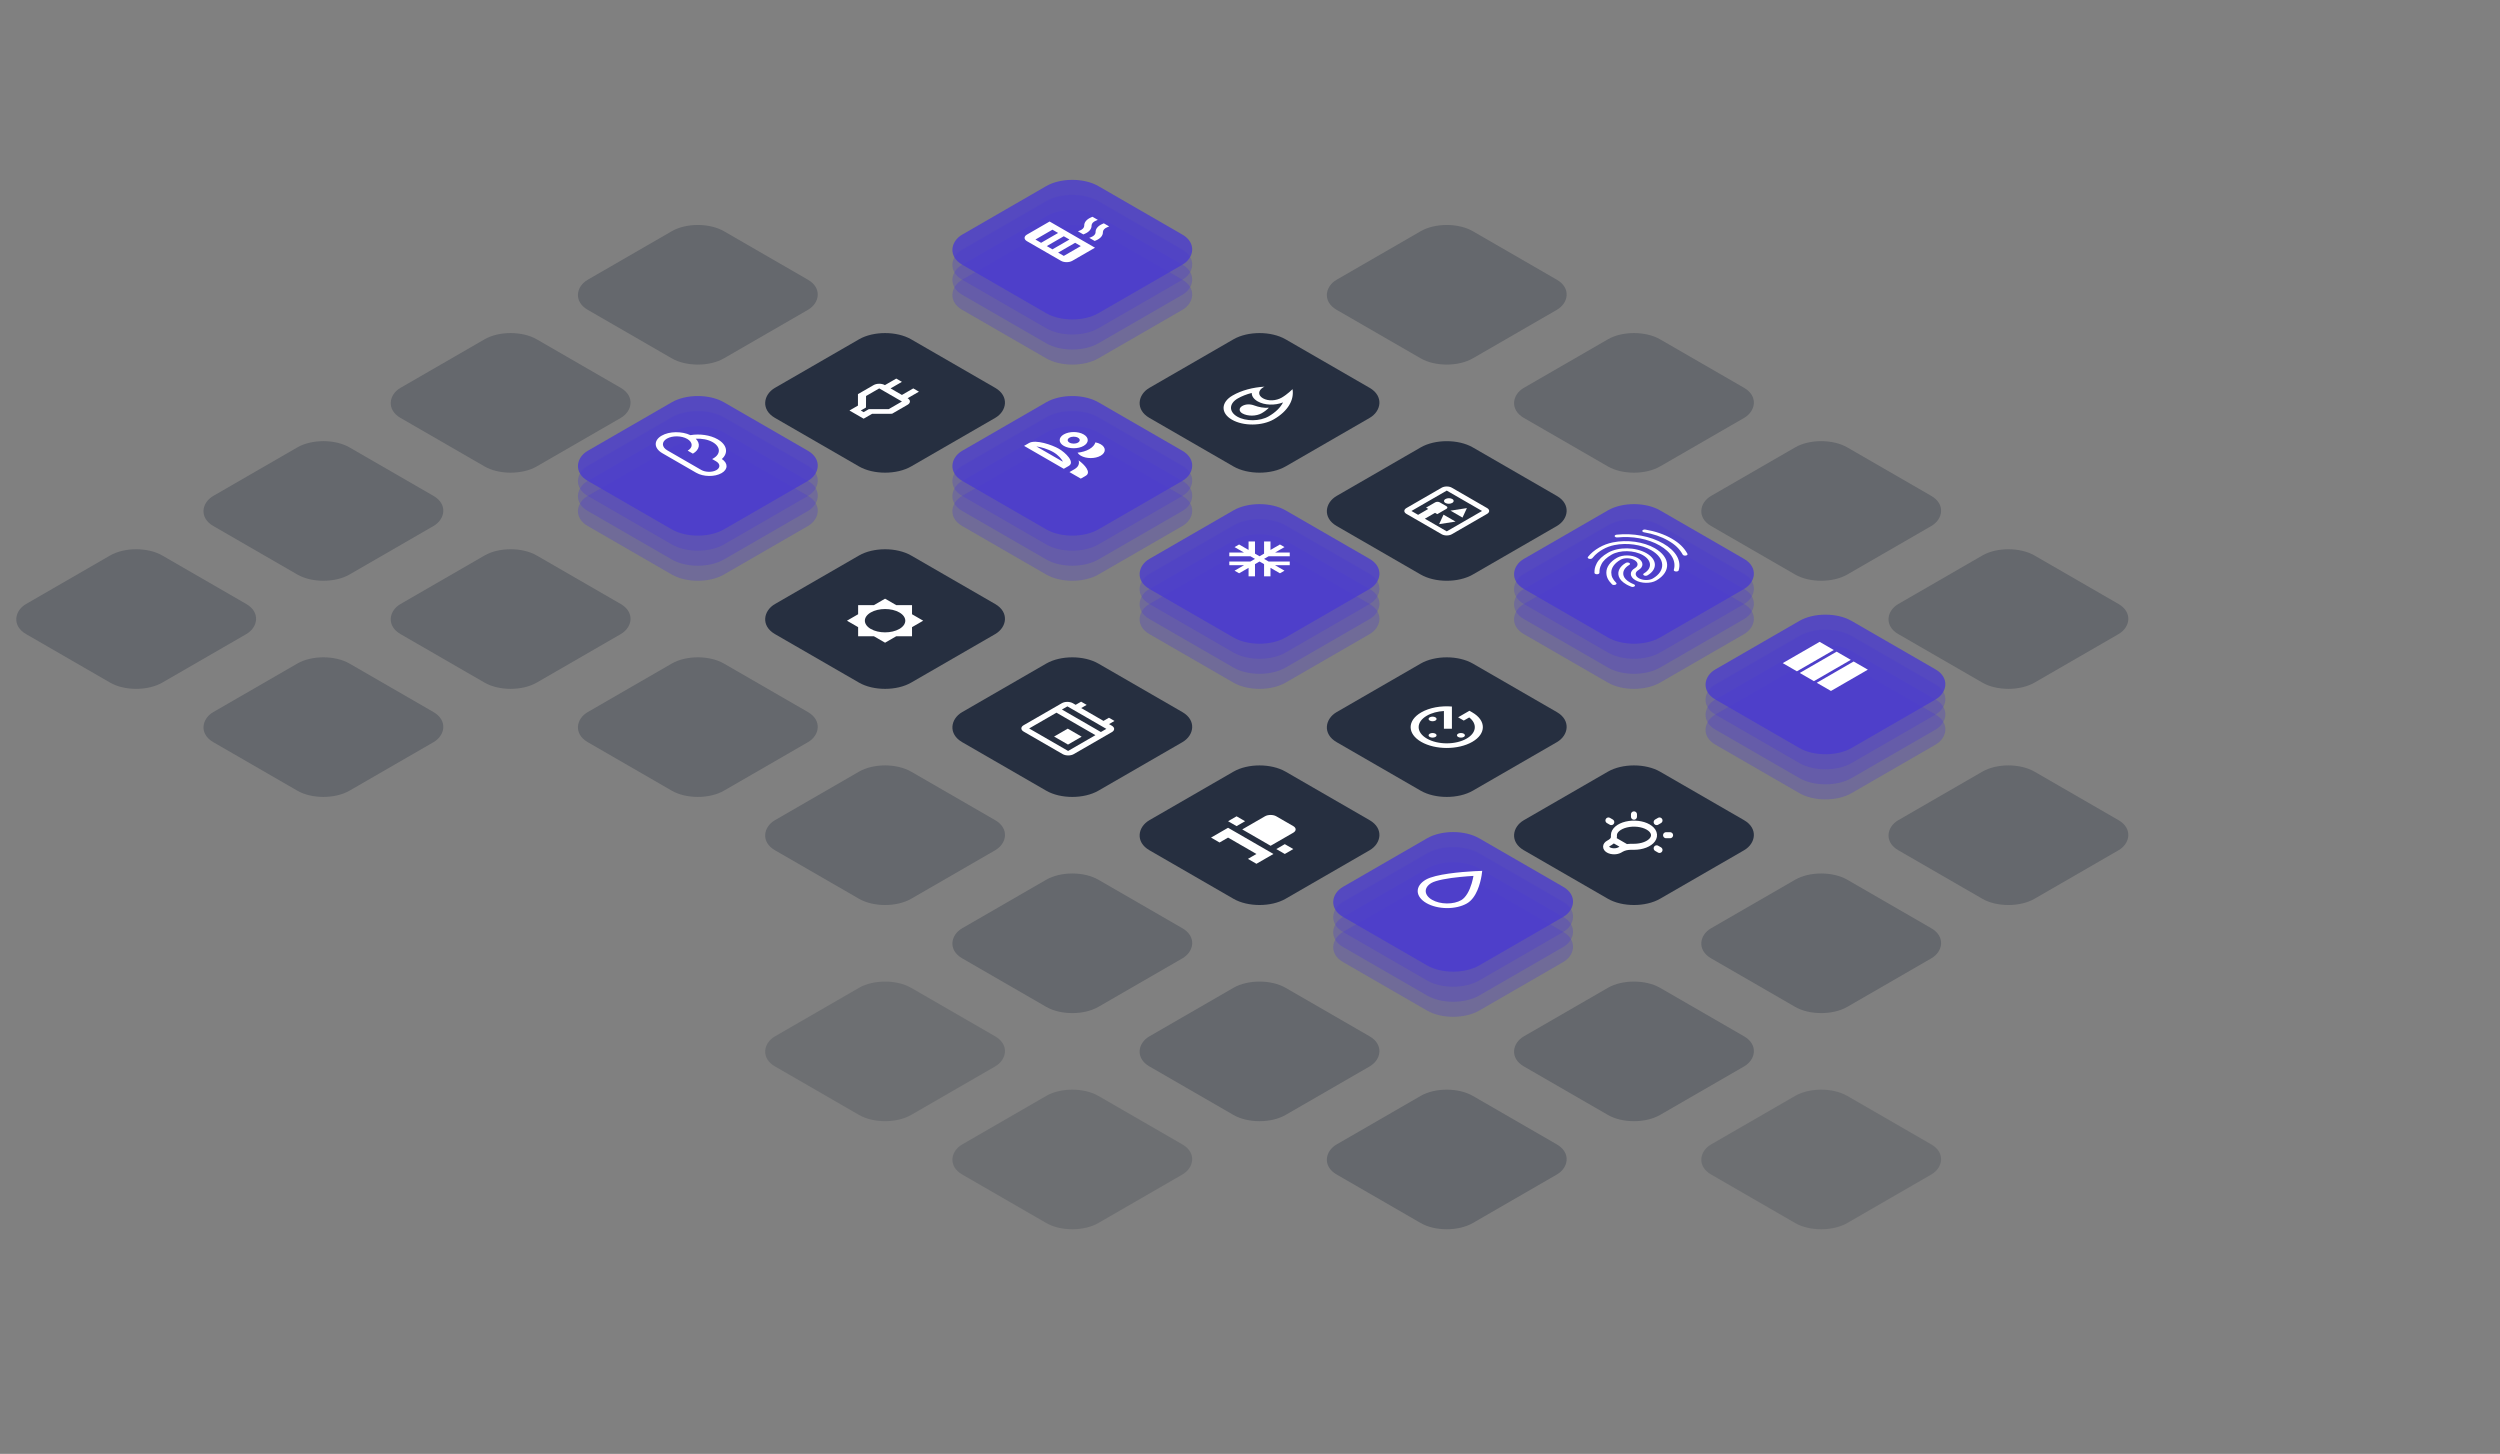 <svg width="1312" height="763" viewBox="0 0 1312 763" fill="none" xmlns="http://www.w3.org/2000/svg">
<rect x="0" y="0" width="1312" height="763" fill="#808080" stroke="none"/>
<rect opacity="0.3" width="82.511" height="82.511" rx="15.79" transform="matrix(0.866 0.5 -0.866 0.5 759.255 113.446)" fill="#262F40"/>
<rect opacity="0.3" width="82.511" height="82.511" rx="15.79" transform="matrix(0.866 0.5 -0.866 0.5 366.232 340.339)" fill="#262F40"/>
<rect opacity="0.3" width="82.511" height="82.511" rx="15.79" transform="matrix(0.866 0.5 -0.866 0.5 955.766 226.895)" fill="#262F40"/>
<rect opacity="0.3" width="82.511" height="82.511" rx="15.79" transform="matrix(0.866 0.5 -0.866 0.5 562.744 453.788)" fill="#262F40"/>
<rect opacity="0.2" width="82.511" height="82.511" rx="15.79" transform="matrix(0.866 0.5 -0.866 0.5 464.488 510.51)" fill="#262F40"/>
<rect opacity="0.3" width="82.511" height="82.511" rx="15.79" transform="matrix(0.866 0.5 -0.866 0.5 1054.02 397.067)" fill="#262F40"/>
<rect opacity="0.3" width="82.511" height="82.511" rx="15.79" transform="matrix(0.866 0.5 -0.866 0.5 955.766 453.788)" fill="#262F40"/>
<rect opacity="0.3" width="82.511" height="82.511" rx="15.79" transform="matrix(0.866 0.5 -0.866 0.5 366.232 113.446)" fill="#262F40"/>
<rect opacity="0.3" width="82.511" height="82.511" rx="15.79" transform="matrix(0.866 0.5 -0.866 0.5 857.51 510.51)" fill="#262F40"/>
<rect opacity="0.2" width="82.511" height="82.511" rx="15.79" transform="matrix(0.866 0.5 -0.866 0.5 955.766 567.231)" fill="#262F40"/>
<rect opacity="0.3" width="82.511" height="82.511" rx="15.79" transform="matrix(0.866 0.5 -0.866 0.5 267.979 170.174)" fill="#262F40"/>
<rect opacity="0.3" width="82.511" height="82.511" rx="15.79" transform="matrix(0.866 0.5 -0.866 0.5 267.979 283.623)" fill="#262F40"/>
<rect opacity="0.3" width="82.511" height="82.511" rx="15.79" transform="matrix(0.866 0.5 -0.866 0.5 169.722 340.339)" fill="#262F40"/>
<rect opacity="0.3" width="82.511" height="82.511" rx="15.79" transform="matrix(0.866 0.5 -0.866 0.5 857.51 170.174)" fill="#262F40"/>
<rect opacity="0.3" width="82.511" height="82.511" rx="15.79" transform="matrix(0.866 0.5 -0.866 0.5 464.488 397.066)" fill="#262F40"/>
<rect opacity="0.3" width="82.511" height="82.511" rx="15.79" transform="matrix(0.866 0.5 -0.866 0.5 1054.02 283.623)" fill="#262F40"/>
<rect opacity="0.3" width="82.511" height="82.511" rx="15.79" transform="matrix(0.866 0.5 -0.866 0.5 661 510.51)" fill="#262F40"/>
<rect opacity="0.2" width="82.511" height="82.511" rx="15.79" transform="matrix(0.866 0.5 -0.866 0.5 562.744 567.231)" fill="#262F40"/>
<rect opacity="0.3" width="82.511" height="82.511" rx="15.79" transform="matrix(0.866 0.5 -0.866 0.5 759.255 567.231)" fill="#262F40"/>
<rect opacity="0.3" width="82.511" height="82.511" rx="15.79" transform="matrix(0.866 0.5 -0.866 0.5 169.722 226.895)" fill="#262F40"/>
<rect opacity="0.3" width="82.511" height="82.511" rx="15.79" transform="matrix(0.866 0.5 -0.866 0.5 71.466 283.623)" fill="#262F40"/>
<rect width="82.511" height="82.511" rx="15.79" transform="matrix(0.866 0.5 -0.866 0.5 660.999 397.067)" fill="#262F40"/>
<g clip-path="url(#clip0)">
<path d="M640.022 436.991L635.555 439.569L640.022 442.148L644.488 439.569L659.375 448.164L654.909 450.742L659.375 453.32L668.307 448.164L644.488 434.413L640.022 436.991ZM674.262 443.007L678.728 445.585L674.262 448.164L669.796 445.585L674.262 443.007ZM648.954 428.397L653.42 430.975L648.954 433.553L644.488 430.975L648.954 428.397ZM666.819 443.867L651.931 435.272L663.841 428.397C665.479 427.451 668.158 427.451 669.796 428.397L678.728 433.553C680.366 434.499 680.366 436.046 678.728 436.991L666.819 443.867Z" fill="white"/>
</g>
<rect width="82.511" height="82.511" rx="15.79" transform="matrix(0.866 0.5 -0.866 0.5 562.743 340.345)" fill="#262F40"/>
<path fill-rule="evenodd" clip-rule="evenodd" d="M583.486 380.853L582.026 380.01L584.894 378.354L581.973 376.668L579.105 378.324L567.422 371.579L570.29 369.924L567.369 368.237L564.502 369.893L563.041 369.05C561.42 368.114 558.845 368.117 557.268 369.028L537.18 380.608C535.602 381.518 535.612 383.013 537.233 383.949L557.678 395.752C559.284 396.679 561.889 396.693 563.466 395.783L583.54 384.194C585.117 383.284 585.093 381.78 583.486 380.853ZM577.748 384.163L557.303 372.36L560.17 370.704L580.615 382.507L577.748 384.163ZM540.096 382.293L560.541 394.096L574.879 385.819L554.434 374.016L540.096 382.293Z" fill="white"/>
<path d="M560.354 382.399L567.656 386.614L560.487 390.753L553.185 386.538L560.354 382.399Z" fill="white"/>
<rect width="82.511" height="82.511" rx="15.79" transform="matrix(0.866 0.5 -0.866 0.5 464.487 283.63)" fill="#262F40"/>
<g clip-path="url(#clip1)">
<path d="M470.352 333.906L478.63 333.906L478.63 329.128L484.495 325.742L478.63 322.356L478.63 317.577L470.352 317.577L464.487 314.191L458.623 317.577L450.344 317.577L450.344 322.356L444.48 325.742L450.344 329.128L450.344 333.906L458.623 333.906L464.487 337.292L470.352 333.906ZM456.984 330.073C452.845 327.684 452.845 323.8 456.984 321.41C461.124 319.021 467.851 319.021 471.99 321.41C476.129 323.8 476.129 327.684 471.99 330.073C467.851 332.463 461.124 332.463 456.984 330.073Z" fill="white"/>
</g>
<rect width="82.511" height="82.511" rx="15.79" transform="matrix(0.866 0.5 -0.866 0.5 857.509 397.067)" fill="#262F40"/>
<g clip-path="url(#clip2)">
<path d="M846.587 440.608L853.543 444.624L846.587 440.608ZM870.908 430.584L869.419 431.444L870.908 430.584ZM876.458 438.319L874.353 438.319L876.458 438.319ZM870.908 446.054L869.419 445.195L870.908 446.054ZM845.6 431.444L844.111 430.584L845.6 431.444ZM857.509 428.596V427.38V428.596ZM846.981 438.319C846.981 437.118 847.599 435.943 848.756 434.943C849.913 433.944 851.557 433.165 853.48 432.705C855.404 432.246 857.52 432.125 859.562 432.36C861.604 432.594 863.479 433.173 864.951 434.023C866.424 434.873 867.426 435.956 867.832 437.134C868.239 438.313 868.03 439.535 867.234 440.645C866.437 441.756 865.088 442.705 863.357 443.373C861.626 444.041 859.591 444.397 857.509 444.397L855.879 444.396C854.946 444.397 854.022 444.503 853.161 444.709C852.299 444.915 851.516 445.217 850.856 445.598L850.066 446.054C849.276 446.51 848.205 446.766 847.088 446.766C845.971 446.766 844.9 446.51 844.111 446.054C843.321 445.598 842.877 444.98 842.877 444.335C842.877 443.691 843.321 443.072 844.111 442.617L844.901 442.16C846.234 441.391 846.983 440.347 846.983 439.26L846.981 438.319Z" stroke="white" stroke-width="3.158" stroke-linecap="round" stroke-linejoin="round"/>
</g>
<rect width="82.511" height="82.511" rx="15.79" transform="matrix(0.866 0.5 -0.866 0.5 759.255 340.345)" fill="#262F40"/>
<g clip-path="url(#clip3)">
<path d="M750.323 385.036C749.504 385.508 749.504 386.282 750.323 386.754C751.141 387.227 752.481 387.227 753.3 386.754C754.119 386.282 754.119 385.508 753.3 385.036C752.481 384.563 751.141 384.563 750.323 385.036ZM771.165 373.003L765.21 376.441L768.187 378.16L771.046 376.51C775.363 379.845 774.931 384.58 769.676 387.614C763.915 390.94 754.595 390.94 748.834 387.614C743.072 384.288 743.072 378.908 748.834 375.582C751.335 374.138 754.506 373.321 757.766 373.141L757.766 382.457L761.964 382.457L761.964 370.769L761.935 370.786C756.233 370.313 750.248 371.328 745.856 373.863C738.457 378.134 738.443 385.053 745.856 389.333C753.255 393.604 765.254 393.604 772.653 389.333C780.052 385.061 780.052 378.134 772.653 373.863L771.165 373.003ZM768.187 386.754C769.006 386.282 769.006 385.508 768.187 385.036C767.368 384.563 766.029 384.563 765.21 385.036C764.391 385.508 764.391 386.282 765.21 386.754C766.029 387.227 767.368 387.227 768.187 386.754ZM750.323 376.441C749.504 376.914 749.504 377.687 750.323 378.16C751.141 378.633 752.481 378.633 753.3 378.16C754.119 377.687 754.119 376.914 753.3 376.441C752.481 375.969 751.141 375.969 750.323 376.441Z" fill="white"/>
</g>
<rect width="82.511" height="82.511" rx="15.79" transform="matrix(0.866 0.5 -0.866 0.5 464.487 170.174)" fill="#262F40"/>
<g clip-path="url(#clip4)">
<path fill-rule="evenodd" clip-rule="evenodd" d="M479.284 203.831L482.261 205.55L476.306 208.988C477.944 209.933 477.944 211.48 476.306 212.426L468.133 217.144L457.697 217.153L453.231 219.731L445.788 215.434L450.254 212.855L450.254 206.839L458.471 202.095C460.094 201.158 462.774 201.158 464.382 202.104L464.397 202.112L470.351 198.675L473.329 200.394L467.374 203.831L473.329 207.269L479.284 203.831ZM466.393 214.714L473.33 210.709L461.42 203.833L454.498 207.83L454.468 213.863L451.744 215.436L453.232 216.295L455.957 214.722L466.393 214.714Z" fill="white"/>
</g>
<rect width="82.511" height="82.511" rx="15.79" transform="matrix(0.866 0.5 -0.866 0.5 759.255 226.902)" fill="#262F40"/>
<g clip-path="url(#clip5)">
<path fill-rule="evenodd" clip-rule="evenodd" d="M780.428 266.629L761.901 255.933C760.446 255.093 758.064 255.093 756.608 255.933L738.082 266.629C736.626 267.469 736.626 268.844 738.082 269.684L756.608 280.38C758.064 281.22 760.446 281.22 761.901 280.38L780.428 269.684C781.883 268.844 781.883 267.469 780.428 266.629ZM744.222 270.177L740.729 268.16L759.255 257.465L777.781 268.16L759.255 278.855L747.765 272.222L753.111 269.136L754.291 269.818L759.096 267.044C759.757 266.663 759.766 266.044 759.116 265.669L755.574 263.624C754.924 263.249 753.852 263.254 753.192 263.635L748.387 266.409L749.568 267.091L744.222 270.177ZM762.15 261.874C761.172 261.309 759.572 261.317 758.577 261.891C757.582 262.466 757.568 263.389 758.547 263.954C759.525 264.519 761.125 264.511 762.12 263.936C763.115 263.362 763.129 262.438 762.15 261.874Z" fill="white"/>
<path d="M769.83 266.651L767.518 271.632L761.202 267.986L769.83 266.651Z" fill="white"/>
<path d="M755.244 275.073L757.556 270.092L763.873 273.738L755.244 275.073Z" fill="white"/>
</g>
<rect width="82.511" height="82.511" rx="15.79" transform="matrix(0.866 0.5 -0.866 0.5 660.999 170.174)" fill="#262F40"/>
<g clip-path="url(#clip6)">
<path fill-rule="evenodd" clip-rule="evenodd" d="M678.321 204.236C678.321 204.236 675.624 206.95 672.623 208.683C669.747 210.343 665.589 210.634 662.801 209.024C659.999 207.407 660.219 204.842 663.095 203.182L663.638 202.916C657.554 203.271 651.575 204.832 646.857 207.556C640.687 211.118 640.535 216.8 646.517 220.253C652.499 223.707 662.341 223.619 668.511 220.057C676.035 215.713 679.244 209.814 678.321 204.236ZM658.275 212.796C656.044 211.96 653.719 212.036 651.974 213.043C650.104 214.123 650.099 215.861 651.966 216.939C654.741 218.54 659.305 218.5 662.166 216.848C663.66 215.985 664.922 215.022 665.899 213.974C663.336 214.219 660.52 213.641 658.275 212.796ZM649.565 209.117C644.944 211.784 644.83 216.054 649.31 218.64C653.789 221.226 661.185 221.16 665.805 218.492C669.379 216.429 671.933 213.923 673.34 211.189C668.993 212.871 663.61 212.712 660.01 210.634C657.899 209.415 656.869 207.822 656.912 206.219C654.214 206.901 651.7 207.884 649.565 209.117Z" fill="white"/>
</g>
<rect opacity="0.3" width="82.511" height="82.511" rx="15.79" transform="matrix(0.866 0.5 -0.866 0.5 762.604 455.731)" fill="#4A3BCF"/>
<rect opacity="0.3" width="82.511" height="82.511" rx="15.79" transform="matrix(0.866 0.5 -0.866 0.5 762.604 447.836)" fill="#4A3BCF"/>
<rect opacity="0.3" width="82.511" height="82.511" rx="15.79" transform="matrix(0.866 0.5 -0.866 0.5 762.604 439.941)" fill="#4A3BCF"/>
<rect opacity="0.8" width="82.511" height="82.511" rx="15.79" transform="matrix(0.866 0.5 -0.866 0.5 762.604 432.046)" fill="#4A3BCF"/>
<g clip-path="url(#clip7)">
<path fill-rule="evenodd" clip-rule="evenodd" d="M748.22 467.72C748.26 469.382 749.446 471.003 751.545 472.215C753.645 473.427 756.453 474.112 759.332 474.135C762.206 474.158 764.911 473.523 766.877 472.388C767.954 471.766 769.073 470.607 770.081 468.935C771.056 467.315 771.791 465.447 772.334 463.636C772.768 462.183 773.069 460.803 773.272 459.672C771.313 459.79 768.923 459.963 766.407 460.214C763.269 460.527 760.033 460.951 757.227 461.515C754.33 462.096 752.322 462.742 751.246 463.364C749.28 464.499 748.179 466.061 748.22 467.72ZM773.629 457.208C766.74 457.594 753.365 458.703 748.268 461.645C745.485 463.252 743.953 465.449 744.009 467.754C744.065 470.058 745.705 472.282 748.568 473.934C751.43 475.587 755.281 476.533 759.273 476.566C763.265 476.598 767.072 475.714 769.855 474.107C774.951 471.165 776.872 463.443 777.54 459.466C777.789 457.984 777.864 457.022 777.864 457.022C777.864 457.022 776.197 457.065 773.629 457.208Z" fill="white"/>
</g>
<rect opacity="0.3" width="82.511" height="82.511" rx="15.79" transform="matrix(0.866 0.5 -0.866 0.5 366.232 226.902)" fill="#4A3BCF"/>
<rect opacity="0.3" width="82.511" height="82.511" rx="15.79" transform="matrix(0.866 0.5 -0.866 0.5 366.232 219.007)" fill="#4A3BCF"/>
<rect opacity="0.3" width="82.511" height="82.511" rx="15.79" transform="matrix(0.866 0.5 -0.866 0.5 366.232 211.112)" fill="#4A3BCF"/>
<rect opacity="0.8" width="82.511" height="82.511" rx="15.79" transform="matrix(0.866 0.5 -0.866 0.5 366.232 203.216)" fill="#4A3BCF"/>
<g clip-path="url(#clip8)">
<path d="M378.817 240.891C382.383 237.76 381.622 233.426 376.654 230.558C372.71 228.281 367.162 227.545 362.33 228.365C357.806 226.234 351.29 226.293 347.252 228.624C342.94 231.113 343.107 235.256 347.624 237.863L365.365 248.105C369.131 250.279 375.106 250.359 378.701 248.284C382.14 246.299 382.13 243.074 378.817 240.891ZM367.97 246.601L350.229 236.359C347.214 234.618 347.103 231.862 349.981 230.2C352.86 228.538 357.635 228.602 360.651 230.343C363.666 232.084 363.777 234.84 360.899 236.502L363.628 238.078C367.223 236.002 367.707 232.792 365.153 230.265C368.276 230.053 371.593 230.644 374.049 232.062C378.184 234.449 378.337 238.252 374.39 240.531L373.739 240.907L375.786 242.089C378.038 243.389 378.121 245.467 375.972 246.708C373.823 247.949 370.222 247.901 367.97 246.601Z" fill="white"/>
</g>
<rect opacity="0.3" width="82.511" height="82.511" rx="15.79" transform="matrix(0.866 0.5 -0.866 0.5 661 283.63)" fill="#4A3BCF"/>
<rect opacity="0.3" width="82.511" height="82.511" rx="15.79" transform="matrix(0.866 0.5 -0.866 0.5 661 275.734)" fill="#4A3BCF"/>
<rect opacity="0.3" width="82.511" height="82.511" rx="15.79" transform="matrix(0.866 0.5 -0.866 0.5 661 267.839)" fill="#4A3BCF"/>
<rect opacity="0.8" width="82.511" height="82.511" rx="15.79" transform="matrix(0.866 0.5 -0.866 0.5 661 259.944)" fill="#4A3BCF"/>
<path d="M674.101 299.492L669.134 296.625L676.852 296.625L676.864 294.679H665.764L663.382 293.304L665.764 291.929L676.864 291.929L676.852 289.983L669.134 289.983L674.101 287.116L671.719 285.741L666.752 288.608L666.752 284.152L663.382 284.145L663.382 290.553L661 291.929L658.618 290.553L658.618 284.145L655.248 284.152L655.248 288.608L650.281 285.741L647.899 287.116L652.866 289.983L645.148 289.983L645.136 291.929L656.236 291.929L658.618 293.304L656.236 294.679H645.136L645.148 296.625L652.866 296.625L647.899 299.492L650.281 300.867L655.248 298L655.248 302.455L658.618 302.462V296.054L661 294.679L663.382 296.054V302.462L666.752 302.455L666.752 298L671.719 300.867L674.101 299.492Z" fill="white"/>
<rect opacity="0.3" width="82.511" height="82.511" rx="15.79" transform="matrix(0.866 0.5 -0.866 0.5 562.744 226.902)" fill="#4A3BCF"/>
<rect opacity="0.3" width="82.511" height="82.511" rx="15.79" transform="matrix(0.866 0.5 -0.866 0.5 562.744 219.007)" fill="#4A3BCF"/>
<rect opacity="0.3" width="82.511" height="82.511" rx="15.79" transform="matrix(0.866 0.5 -0.866 0.5 562.744 211.112)" fill="#4A3BCF"/>
<rect opacity="0.8" width="82.511" height="82.511" rx="15.79" transform="matrix(0.866 0.5 -0.866 0.5 562.744 203.216)" fill="#4A3BCF"/>
<path fill-rule="evenodd" clip-rule="evenodd" d="M577.631 239.152C574.757 240.811 570.083 240.811 567.21 239.152C566.406 238.688 565.855 238.147 565.498 237.562C567.76 237.339 569.934 236.72 571.676 235.714C573.418 234.709 574.489 233.454 574.877 232.148C575.889 232.354 576.827 232.672 577.631 233.136C580.504 234.795 580.504 237.494 577.631 239.152ZM558.277 233.996C561.15 235.654 565.825 235.654 568.698 233.996C571.572 232.337 571.572 229.638 568.698 227.98C565.825 226.321 561.15 226.321 558.277 227.98C555.404 229.638 555.404 232.337 558.277 233.996ZM540.041 232.492C543.509 230.489 552.189 233.489 555.672 235.5C559.156 237.511 564.351 242.521 560.883 244.524L558.277 246.028L537.435 233.996L540.041 232.492ZM552.694 237.218C550.03 235.68 546.01 234.511 543.896 234.288L557.771 242.298C557.384 241.077 555.359 238.757 552.694 237.218ZM565.721 232.277C566.957 231.563 566.957 230.412 565.721 229.698C564.485 228.985 562.49 228.985 561.255 229.698C560.019 230.412 560.019 231.563 561.255 232.277C562.49 232.99 564.485 232.99 565.721 232.277ZM566.063 241.602C566.539 243.321 566.063 244.971 563.86 246.243L561.254 247.747L567.209 251.184L569.815 249.68C572.822 247.944 569.323 243.948 566.063 241.602Z" fill="white"/>
<rect opacity="0.3" width="82.511" height="82.511" rx="15.79" transform="matrix(0.866 0.5 -0.866 0.5 957.999 341.634)" fill="#4A3BCF"/>
<rect opacity="0.3" width="82.511" height="82.511" rx="15.79" transform="matrix(0.866 0.5 -0.866 0.5 957.999 333.739)" fill="#4A3BCF"/>
<rect opacity="0.3" width="82.511" height="82.511" rx="15.79" transform="matrix(0.866 0.5 -0.866 0.5 957.999 325.844)" fill="#4A3BCF"/>
<rect opacity="0.8" width="82.511" height="82.511" rx="15.79" transform="matrix(0.866 0.5 -0.866 0.5 957.999 317.949)" fill="#4A3BCF"/>
<g clip-path="url(#clip9)">
<path d="M944.509 353.165L951.952 357.462L971.306 346.289L963.862 341.992L944.509 353.165ZM935.576 348.008L943.02 352.305L962.373 341.133L954.93 336.835L935.576 348.008ZM972.794 347.149L953.441 358.321L960.885 362.619L980.238 351.446L972.794 347.149Z" fill="white"/>
</g>
<rect opacity="0.3" width="82.511" height="82.511" rx="15.79" transform="matrix(0.866 0.5 -0.866 0.5 857.509 283.63)" fill="#4A3BCF"/>
<rect opacity="0.3" width="82.511" height="82.511" rx="15.79" transform="matrix(0.866 0.5 -0.866 0.5 857.509 275.734)" fill="#4A3BCF"/>
<rect opacity="0.3" width="82.511" height="82.511" rx="15.79" transform="matrix(0.866 0.5 -0.866 0.5 857.509 267.839)" fill="#4A3BCF"/>
<rect opacity="0.8" width="82.511" height="82.511" rx="15.79" transform="matrix(0.866 0.5 -0.866 0.5 857.509 259.944)" fill="#4A3BCF"/>
<g clip-path="url(#clip10)">
<path fill-rule="evenodd" clip-rule="evenodd" d="M883.417 291.39C883.271 291.305 883.162 291.2 883.107 291.084C881.411 288.021 879.15 285.832 875.522 283.737C871.912 281.653 867.627 280.169 862.795 279.358C862.12 279.242 861.737 278.832 861.92 278.432C862.12 278.042 862.85 277.811 863.524 277.927C868.757 278.821 873.425 280.421 877.345 282.684C881.229 284.927 883.763 287.379 885.569 290.632C885.787 291.032 885.404 291.442 884.73 291.558C884.238 291.653 883.745 291.579 883.417 291.39ZM847.752 281.853C847.57 281.748 847.442 281.611 847.388 281.453C847.26 281.042 847.734 280.663 848.445 280.59C852.803 280.158 857.106 280.327 861.245 281.095C869.924 282.695 877.272 286.916 880.062 291.937C881.393 294.326 881.703 296.8 880.974 299.305C880.864 299.705 880.19 299.989 879.479 299.916C878.767 299.842 878.293 299.463 878.421 299.053C879.077 296.779 878.804 294.537 877.601 292.39C875.048 287.821 868.356 283.958 860.443 282.505C856.687 281.811 852.785 281.663 848.846 282.042C848.445 282.105 848.044 282.021 847.752 281.853ZM836.776 300.612C836.758 300.812 836.904 301.001 837.141 301.138C837.378 301.275 837.706 301.359 838.089 301.37C838.8 301.359 839.365 301.033 839.383 300.622C839.402 298.991 839.493 298.012 840.423 296.128C841.28 294.349 843.121 292.612 845.747 291.096C850.159 288.549 857.562 288.675 862.248 291.38C866.934 294.085 867.153 298.359 862.74 300.906C862.23 301.201 862.23 301.664 862.74 301.959C863.251 302.254 864.053 302.254 864.564 301.959C869.979 298.833 869.76 293.612 864.072 290.328C858.383 287.043 849.339 286.917 843.924 290.043C840.988 291.738 838.909 293.696 837.925 295.717C836.94 297.696 836.776 298.78 836.776 300.612ZM853.587 306.739C851.417 305.486 850.05 304.065 849.557 302.539C848.682 299.907 850.05 297.244 853.222 295.413C853.733 295.118 854.535 295.118 855.045 295.413C855.556 295.707 855.556 296.171 855.045 296.465C852.475 297.95 851.362 300.107 852.092 302.255C852.511 303.507 853.605 304.623 855.428 305.676C855.866 305.928 856.65 306.318 857.507 306.665C858.09 306.897 858.236 307.36 857.817 307.707C857.416 308.044 856.614 308.128 856.012 307.886C854.772 307.402 853.842 306.886 853.587 306.739ZM845.966 306.637C846.02 306.69 846.093 306.753 846.166 306.795C846.549 307.016 847.205 307.079 847.716 306.89C848.318 306.69 848.555 306.237 848.19 305.879C846.33 303.984 845.619 302.479 845.601 300.49C845.583 297.953 847.297 295.574 850.414 293.774C852.365 292.648 855.647 292.711 857.744 293.921C859.841 295.132 859.951 297.027 858 298.153C855.046 299.858 855.155 302.7 858.255 304.49C861.355 306.279 866.278 306.342 869.231 304.637C877.108 300.09 876.762 292.5 868.466 287.711C862.576 284.311 853.897 283.111 846.385 284.648C843.832 285.174 841.425 286.079 839.237 287.342C836.776 288.763 834.843 290.385 833.348 292.279C833.056 292.637 833.33 293.09 833.986 293.258C834.624 293.437 835.39 293.269 835.682 292.89C837.505 290.574 839.62 289.206 841.043 288.385C842.939 287.29 845.036 286.5 847.224 286.058C853.824 284.711 861.446 285.785 866.624 288.774C873.917 292.984 874.264 299.626 867.39 303.595C865.439 304.721 862.157 304.658 860.06 303.447C857.963 302.237 857.854 300.342 859.805 299.216C862.759 297.511 862.649 294.669 859.549 292.879C856.45 291.09 851.527 291.027 848.573 292.732C844.963 294.816 842.993 297.574 843.012 300.511C843.048 302.784 843.869 304.5 845.966 306.637Z" fill="white"/>
</g>
<rect opacity="0.3" width="82.511" height="82.511" rx="15.79" transform="matrix(0.866 0.5 -0.866 0.5 562.744 113.452)" fill="#4A3BCF"/>
<rect opacity="0.3" width="82.511" height="82.511" rx="15.79" transform="matrix(0.866 0.5 -0.866 0.5 562.744 105.557)" fill="#4A3BCF"/>
<rect opacity="0.3" width="82.511" height="82.511" rx="15.79" transform="matrix(0.866 0.5 -0.866 0.5 562.744 97.662)" fill="#4A3BCF"/>
<rect opacity="0.8" width="82.511" height="82.511" rx="15.79" transform="matrix(0.866 0.5 -0.866 0.5 562.744 89.767)" fill="#4A3BCF"/>
<g clip-path="url(#clip11)">
<path d="M558.502 120.673L557.534 120.114L555.301 118.825L553.812 117.966L558.279 120.544L556.79 119.685L556.045 119.255L555.301 118.825L550.835 116.247L538.925 123.122C537.288 124.068 537.288 125.615 538.925 126.56L556.79 136.873C558.427 137.819 561.107 137.819 562.745 136.873L574.654 129.998L558.502 120.673ZM546.369 127.419L543.391 125.701L552.324 120.544L555.301 122.263L546.369 127.419ZM552.324 130.857L549.346 129.138L558.279 123.982L561.256 125.701L552.324 130.857ZM558.279 134.295L555.301 132.576L564.233 127.419L567.211 129.138L558.279 134.295ZM578.808 121.842L578.808 121.721C578.882 120.699 579.686 119.805 581.086 119.255L582.098 118.825L579.284 117.201L578.555 117.519C576.232 118.516 574.922 120.08 574.952 121.833L574.967 121.945C574.893 122.968 574.089 123.861 572.689 124.411L571.647 124.824L574.491 126.466L575.22 126.148C577.557 125.159 578.853 123.586 578.808 121.842ZM572.853 118.404L572.853 118.284C572.928 117.261 573.731 116.367 575.131 115.817L576.143 115.387L573.329 113.763L572.6 114.081C570.278 115.078 568.968 116.642 568.997 118.395L569.012 118.507C568.938 119.53 568.134 120.424 566.734 120.974L565.692 121.386L568.536 123.028L569.265 122.71C571.603 121.721 572.898 120.149 572.853 118.404Z" fill="white"/>
</g>
<defs>
<clipPath id="clip0">
<rect width="41.256" height="41.256" fill="white" transform="matrix(0.866 0.5 -0.866 0.5 660.999 417.693)"/>
</clipPath>
<clipPath id="clip1">
<rect width="41.256" height="41.256" fill="white" transform="matrix(0.866 0.5 -0.866 0.5 464.487 304.256)"/>
</clipPath>
<clipPath id="clip2">
<rect width="41.256" height="41.256" fill="white" transform="matrix(0.866 0.5 -0.866 0.5 857.509 417.693)"/>
</clipPath>
<clipPath id="clip3">
<rect width="41.256" height="41.256" fill="white" transform="matrix(0.866 0.5 -0.866 0.5 759.255 360.971)"/>
</clipPath>
<clipPath id="clip4">
<rect width="41.256" height="41.256" fill="white" transform="matrix(0.866 0.5 -0.866 0.5 464.487 190.8)"/>
</clipPath>
<clipPath id="clip5">
<rect width="41.256" height="41.256" fill="white" transform="matrix(0.866 0.5 -0.866 0.5 759.255 247.528)"/>
</clipPath>
<clipPath id="clip6">
<rect width="41.256" height="41.256" fill="white" transform="matrix(0.866 0.5 -0.866 0.5 660.999 190.8)"/>
</clipPath>
<clipPath id="clip7">
<rect width="41.256" height="41.256" fill="white" transform="matrix(0.866 0.5 -0.866 0.5 762.604 444.777)"/>
</clipPath>
<clipPath id="clip8">
<rect width="41.256" height="41.256" fill="white" transform="matrix(0.866 0.5 -0.866 0.5 366.232 215.947)"/>
</clipPath>
<clipPath id="clip9">
<rect width="41.256" height="41.256" fill="white" transform="matrix(0.866 0.5 -0.866 0.5 957.999 330.68)"/>
</clipPath>
<clipPath id="clip10">
<rect width="41.256" height="43.26" fill="white" transform="matrix(0.866 0.5 -0.866 0.5 859.244 271.676)"/>
</clipPath>
<clipPath id="clip11">
<rect width="41.256" height="41.256" fill="white" transform="matrix(0.866 0.5 -0.866 0.5 562.744 102.498)"/>
</clipPath>
</defs>
</svg>
